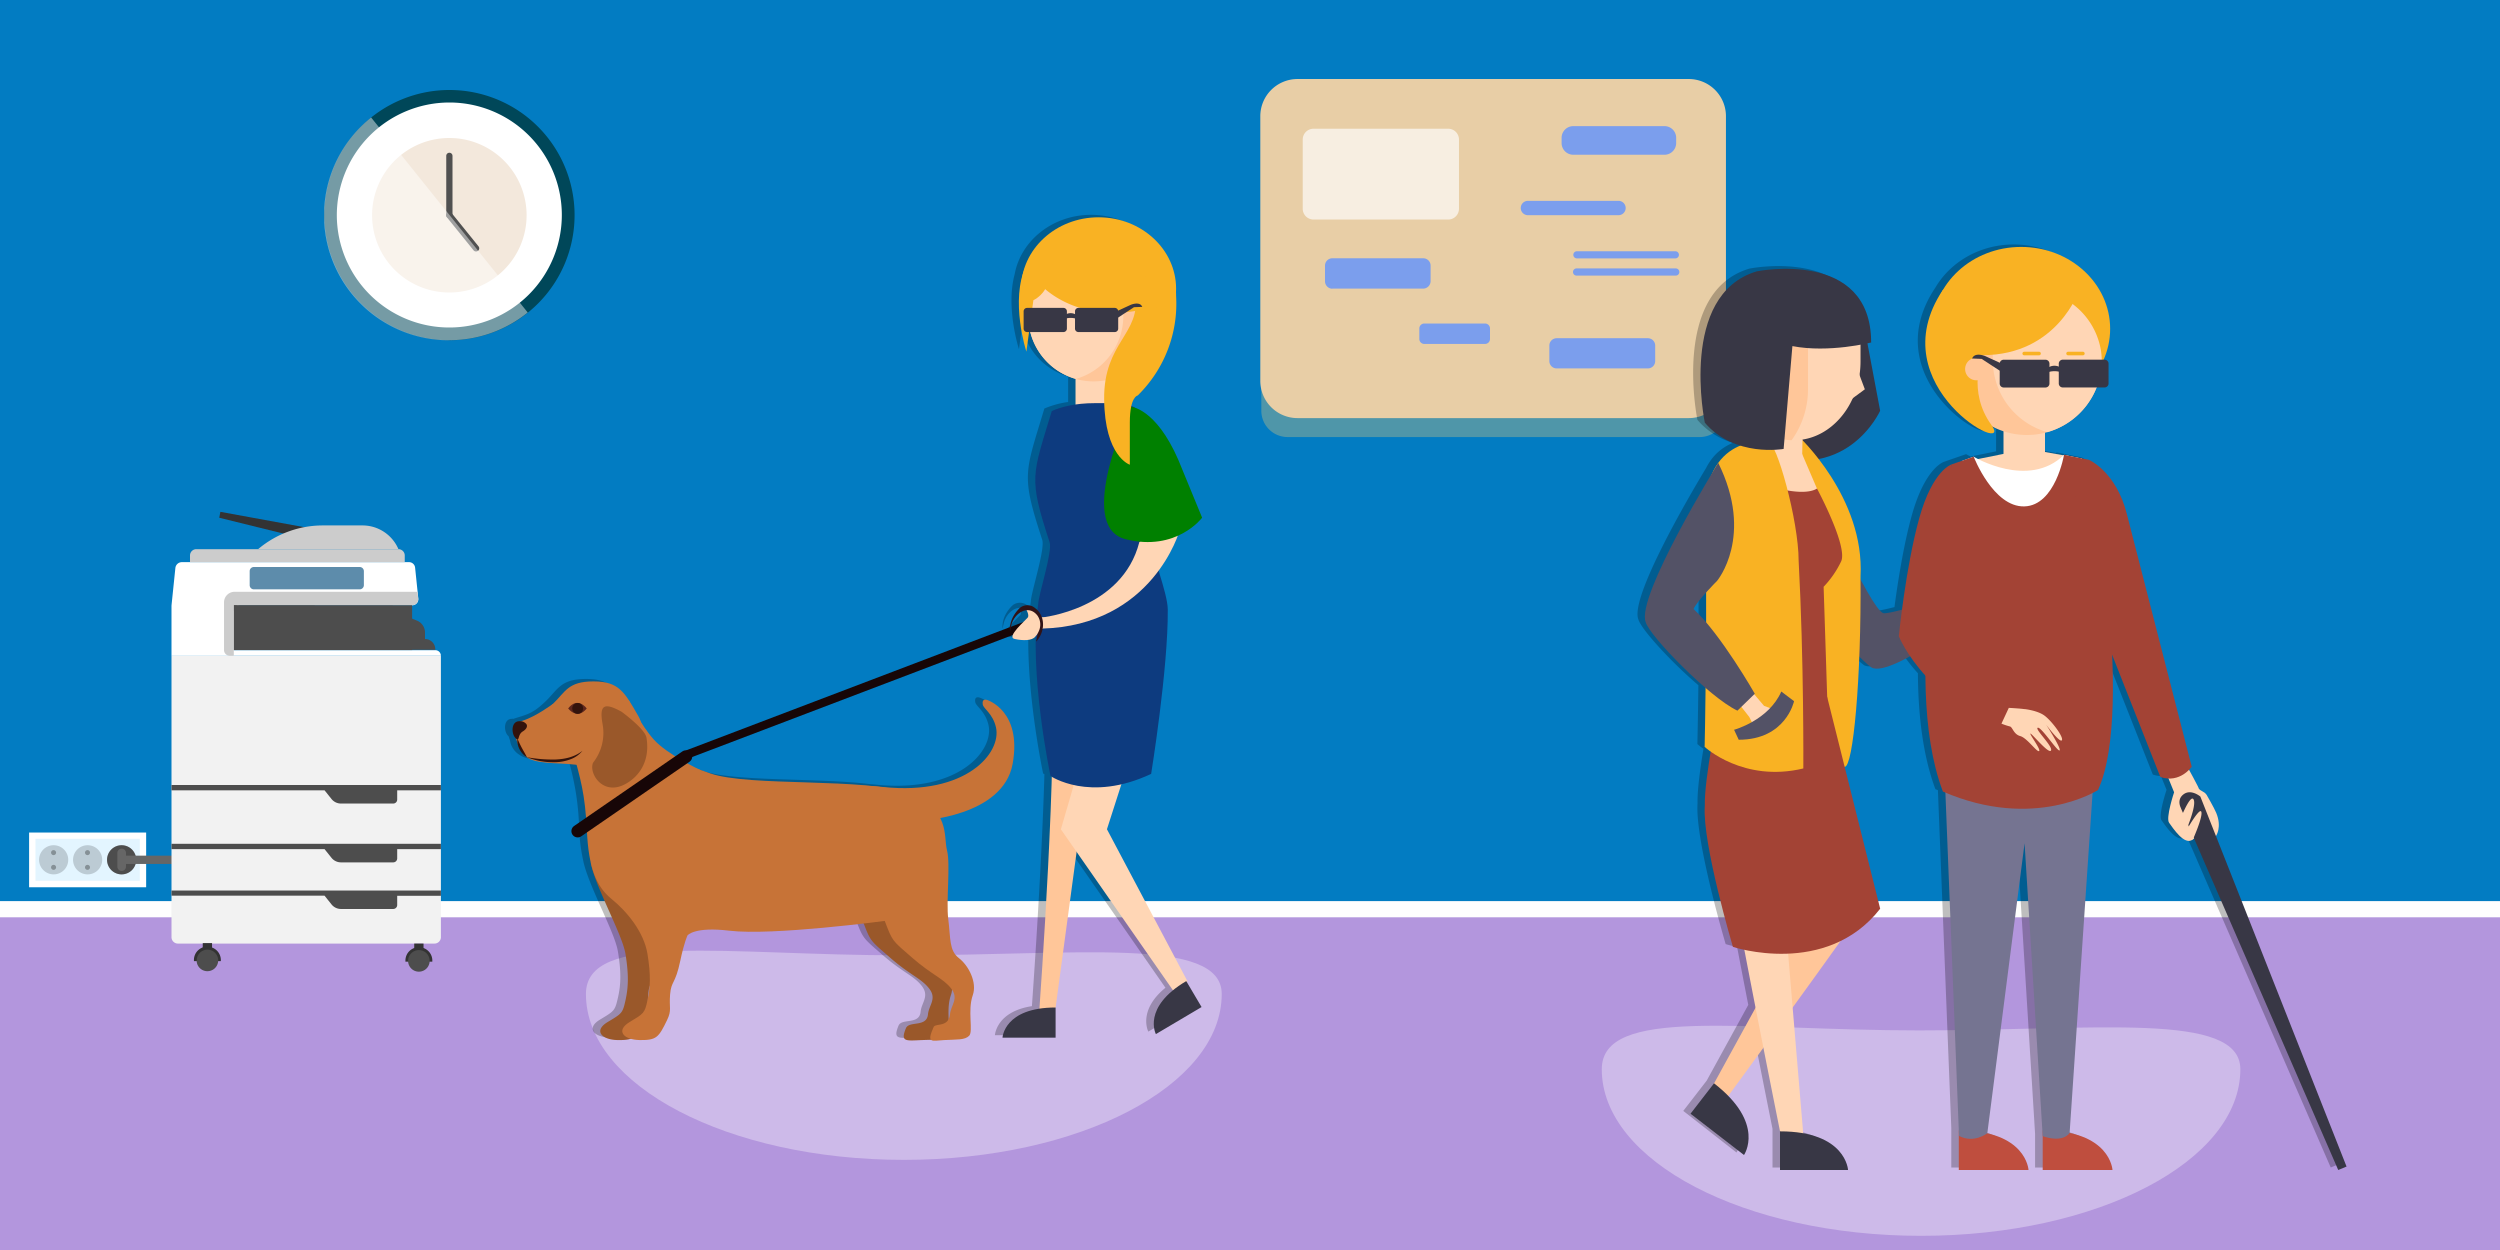 <svg xmlns="http://www.w3.org/2000/svg" viewBox="0 0 1000 500"><rect x="0" y="0" width="1000" height="500" fill="#808080" stroke="none"/><defs><clipPath id="a"><path fill="none" d="M690.38 154.03H504.53v20.79h185.85v-20.79z"/></clipPath><clipPath id="b"><path fill="none" d="M521.09 51.49h62.5v36.34h-62.5z"/></clipPath><clipPath id="c"><path fill="none" d="M211.09 47.04h-81.41v89.08h81.41V47.04z"/></clipPath><clipPath id="d"><path fill="none" d="M640.71 410.29h255.43v84.04H640.71z"/></clipPath><clipPath id="e"><path fill="none" d="M234.37 380.27H488.7v83.68H234.37z"/></clipPath></defs><title>Types of Reasonable Accommodations under California Law</title><path fill="#fff" d="M0 0h1000v500H0z" opacity=".99" style="isolation:isolate"/><path fill="#007bc2" d="M0 0v360.44h1000V0z" opacity=".99" style="isolation:isolate"/><path fill="#b395dd" d="M0 366.92V500h1000V366.92z" opacity=".99" style="isolation:isolate"/><g clip-path="url(#a)"><path fill="#689ea2" d="M597.26 154h93.12v10.3a10.52 10.52 0 01-10.52 10.52H515.05a10.52 10.52 0 01-10.52-10.52V154z" opacity=".76"/></g><path fill="#e8cea6" d="M690.38 152.36V46.49a14.88 14.88 0 00-14.87-14.88H519a14.88 14.88 0 00-14.88 14.88v105.87A14.88 14.88 0 00519 167.24h156.5a14.88 14.88 0 0014.87-14.88"/><g clip-path="url(#b)"><path fill="#fff" d="M525.42 51.49h53.85a4.32 4.32 0 014.32 4.33V83.5a4.32 4.32 0 01-4.32 4.32h-53.85a4.33 4.33 0 01-4.33-4.32V55.82a4.33 4.33 0 014.33-4.33" opacity=".66"/></g><path fill="#7b9eed" d="M629.33 61.9h36.45a4.69 4.69 0 004.69-4.68v-2.09a4.68 4.68 0 00-4.69-4.68h-36.45a4.69 4.69 0 00-4.69 4.68v2.09a4.68 4.68 0 004.69 4.68M611 86.07h36.57a2.87 2.87 0 000-5.73H611a2.87 2.87 0 000 5.73m19.72 17.29h39.42a1.43 1.43 0 100-2.86h-39.38a1.43 1.43 0 100 2.86m0 6.88h39.42a1.44 1.44 0 100-2.87h-39.42a1.44 1.44 0 100 2.87m-97.87 5.21h36.41a3 3 0 002.94-3v-6.2a2.94 2.94 0 00-2.94-2.94h-36.41a2.94 2.94 0 00-2.89 2.99v6.2a3 3 0 002.94 3m89.79 31.87h36.41a2.94 2.94 0 002.94-2.94v-6.2a2.93 2.93 0 00-2.94-2.94h-36.46a2.94 2.94 0 00-2.94 2.94v6.2a2.94 2.94 0 002.94 2.94m-52.95-9.79H594a2 2 0 002-2v-4.18a2 2 0 00-2-2h-24.27a2 2 0 00-2 2v4.18a2 2 0 002 2"/><path fill="#fff" d="M132.18 86.07a47.55 47.55 0 1147.55 47.55 47.55 47.55 0 01-47.55-47.55"/><path fill="#004759" d="M179.73 41a45 45 0 11-45 45 45.1 45.1 0 0145-45m0 95.1a50.05 50.05 0 10-50-50.05 50.1 50.1 0 0050 50.05"/><path fill="#f3e8dc" d="M148.84 86.07A30.9 30.9 0 11179.73 117a30.9 30.9 0 01-30.89-30.9"/><path fill="#505050" d="M179.73 87.32a1.25 1.25 0 001.27-1.25V62.35a1.25 1.25 0 10-2.5 0v23.72a1.25 1.25 0 001.25 1.25"/><path fill="#505050" d="M190.45 100.58a1.23 1.23 0 00.78-.28 1.24 1.24 0 00.19-1.75l-10.71-13.26a1.25 1.25 0 10-2 1.57l10.71 13.26a1.27 1.27 0 001 .46"/><g clip-path="url(#c)"><path fill="#fff" d="M179.73 136.12A50 50 0 01148.46 47l62.63 78a49.84 49.84 0 01-31.36 11.08" opacity=".46"/></g><path fill="#fff" d="M58.46 333H11.64v21.9h46.82z"/><path fill="#e3f5ff" d="M14.19 335.51h41.73v16.82H14.19z"/><path fill="#bccbd4" d="M27.29 343.92a5.83 5.83 0 11-5.83-5.83 5.83 5.83 0 015.83 5.83"/><path fill="#859096" d="M22.43 341.05a1 1 0 11-1-1 1 1 0 011 1m0 5.89a1 1 0 11-1-1 1 1 0 011 1"/><path fill="#bccbd4" d="M40.88 343.92a5.83 5.83 0 11-5.83-5.83 5.83 5.83 0 015.83 5.83"/><path fill="#859096" d="M36 341.05a1 1 0 11-1-1 1 1 0 011 1m0 5.89a1 1 0 11-1-1 1 1 0 011 1"/><path fill="#bccbd4" d="M54.48 343.92a5.83 5.83 0 11-5.83-5.83 5.83 5.83 0 015.83 5.83"/><path fill="#859096" d="M49.61 341.05a1 1 0 11-1-1 1 1 0 011 1m0 5.89a1 1 0 11-1-1 1 1 0 011 1"/><path fill="#4d4d4d" d="M54.48 343.92a5.83 5.83 0 11-5.83-5.83 5.83 5.83 0 015.83 5.83"/><path fill="#666" d="M48.67 348.38a1.72 1.72 0 01-1.72-1.72v-5.47a1.72 1.72 0 011.72-1.73 1.72 1.72 0 011.72 1.73v5.46a1.72 1.72 0 01-1.72 1.73"/><path fill="#666" d="M71.94 345.58H48.65v-3.32h23.29z"/><path fill="#f2f2f2" d="M68.6 262.34h107.76v112.53a2.56 2.56 0 01-2.55 2.56H71.16a2.56 2.56 0 01-2.56-2.56z"/><path fill="#4d4d4d" d="M68.6 314h107.76v2.12h-17.48v3.71a1.59 1.59 0 01-1.58 1.59h-20.91a4.85 4.85 0 01-3.79-1.82l-2.78-3.48H68.6V314zm0 23.52h107.76v2.13h-17.48v3.71a1.59 1.59 0 01-1.58 1.59h-20.91a4.85 4.85 0 01-3.79-1.82l-2.78-3.48H68.6v-2.15zm0 18.68h107.76v2.12h-17.48V362a1.59 1.59 0 01-1.58 1.59h-20.91a4.83 4.83 0 01-3.79-1.83l-2.78-3.48H68.6z"/><path fill="#fff" d="M68.6 242.24v20.1h25v-17.63a2.6 2.6 0 012.61-2.6h68.68a2.44 2.44 0 002.43-2.69l-.28-2.7-1-9.67a2.44 2.44 0 00-2.43-2.19H72.74a2.61 2.61 0 00-2.59 2.34L68.62 242a1.23 1.23 0 000 .27"/><path fill="#ccc" d="M89.61 240.94V260a2.3 2.3 0 002.31 2.31h1.64v-17.6a2.61 2.61 0 012.61-2.61h68.68a2.44 2.44 0 002.43-2.68l-.28-2.7H93.83a4.22 4.22 0 00-4.22 4.22"/><path fill="#fff" d="M93.56 260.07h80.56a2.25 2.25 0 012.24 2.24h-82.8z"/><path fill="#4d4d4d" d="M164.85 242.1v5.36l1.89.76A5.17 5.17 0 01170 253v2.61a4.11 4.11 0 014.12 4.12v.2h-9.26v.11h-71.3v-18z"/><path fill="#ccc" d="M78.49 219.67h80.89a2.52 2.52 0 012.52 2.52v2.67H76v-2.67a2.52 2.52 0 012.51-2.52"/><path fill="#333" d="M87.71 207.1l34.52 8.52.82-4.5-34.9-6.39-.44 2.37z"/><path fill="#ccc" d="M129.16 210.17H145a15.63 15.63 0 0114.23 9.17l.15.33h-56.16l.12-.09a40.13 40.13 0 0125.82-9.41"/><path fill="#5d8cab" d="M101.54 235.74h42.33a1.68 1.68 0 001.68-1.68v-5.59a1.67 1.67 0 00-1.67-1.67h-42.33a1.68 1.68 0 00-1.68 1.67v5.59a1.68 1.68 0 001.67 1.68"/><path fill="#333" d="M82.9 378.7h.1a5.34 5.34 0 015.34 5.3v.44H77.57V384a5.34 5.34 0 015.33-5.34"/><path fill="#333" d="M81.1 377.24h3.72v3H81.1v-3z"/><path fill="#4d4d4d" d="M78.65 384.17a4.31 4.31 0 104.35-4.31 4.31 4.31 0 00-4.31 4.31"/><path fill="#333" d="M167.5 378.89h.1a5.33 5.33 0 015.33 5.33v.44h-10.76v-.44a5.33 5.33 0 015.33-5.33"/><path fill="#333" d="M165.69 377.43h3.72v3h-3.72z"/><path fill="#4d4d4d" d="M163.24 384.36a4.31 4.31 0 104.31-4.31 4.31 4.31 0 00-4.31 4.31"/><g clip-path="url(#d)"><path fill="#fff" fill-opacity=".34" d="M896.14 427.69c0 36.81-57.18 66.64-127.71 66.64s-127.72-29.83-127.72-66.64c0-25.35 56.39-15.53 126.93-15.53s128.5-7.69 128.5 15.54"/></g><path fill="#010101" d="M874.63 334.41L932.29 467l3.33-1.38-52.23-132.19s2.51-3.53.11-9.29c-.86-2.06-3.84-7.2-3.84-7.2-1-1.5-2.19-1.3-3.18-2.58.38.36-2.21-4.41-3.86-7.42a11 11 0 001.07-1.24s-22.09-86.12-25.93-101c-4.33-17.17-15.22-21.77-15.22-21.77l-9.72-1.93h-.2l-.22.19-7.4-1.39v-7.72c.29-.07.59-.13.88-.21A30 30 0 00835.61 154h3.33a1.59 1.59 0 001.48-1.69v-7.72a1.6 1.6 0 00-1.48-1.7h-.5a30.46 30.46 0 002.62-12.33c0-18.1-15.93-32.77-35.57-32.77-13.55 0-25.33 7-31.34 17.25-25.53 38.12 27.17 66.37 19.86 54.65a29.65 29.65 0 004.42 1.85v9l-10.22 2.06c-1.1-.56-1.74-.93-1.74-.93h-.09l-8.64 3s-7.63 2.05-13.06 21.62c-3.29 11.89-5.59 26.71-6.89 36.54-3.93 1-6.81 1.62-7.52 1.36-1.74-.63-5.2-6.23-9-13.46v-1.29c1.09-19.89-9.1-37-16.73-46.88 17.44-3.35 24.58-19.32 24.58-19.32l-5.08-27c.95-.2 1.48-.34 1.48-.34 0-37.76-45.77-28.46-45.77-28.46-31.35 9.35-20.77 60.52-20.77 60.52a30 30 0 0014.18 9.19 20.06 20.06 0 00-8.81 6.9 24.22 24.22 0 00-1.91 3.14c-7 11.62-30.56 51.91-27.09 60.6 1.11 3.89 13.06 17 24 26.3-.17 13.83-.4 23.53-.4 23.53a25.42 25.42 0 002.43 1.9c-1.31 7.92-2.49 16.63-2.36 21.79-1.07 14.85 11.24 56.32 11.24 56.32s1.7.56 4.58 1.18c1.49 7.78 3 15.62 4.47 23.14l-16.64 30.31-9.36 12.1L694.6 461s7-10.07-6.31-23.66c.76-1 6.55-9 14.06-19.27 3.07 15.57 5.59 28.15 6.65 33.44V467h27.22s-.61-11.58-17.92-14.69L714.06 402c7-9.57 14-19.27 19.11-26.53a45.06 45.06 0 0015.9-12.95l-14.22-56.8c2.47.16 4.86-18.47 5.88-44a45.37 45.37 0 004.73 4.25c2.55 1.71 8.6-.56 15.6-4.4a70.8 70.8 0 006.1 7.73c.09 16.64 2 33 7 46.37l1 .41 5.36 135.1V467h27.89s-.58-11-16.53-14.68l14.9-116 7.25 117.18V467H842s-.58-11.32-17.12-14.82L834 316.22c1.42-.72 2.19-1.2 2.19-1.2 5.52-12.06 6.57-32.65 5.67-54l19.26 48.8a11.21 11.21 0 003.26.61l2.24 5.5s-3.43 10.28-2 12.2 6.17 9.46 9.53 6.63zm-200.21-91.8c.63-1.54 2.88-4.26 5-6.64v12a61.36 61.36 0 00-5-5.36z" opacity=".25"/><path fill="#010101" d="M745.46 136.01z"/><path fill="#ffd6b5" d="M865.49 306.7l4.15 10.21s-3.43 10.28-2 12.2 6.17 9.46 9.53 6.63 9.21-1.31 9.21-1.31 2.52-3.51.11-9.29c-.86-2.06-3.84-7.2-3.84-7.2-1.07-1.56-2.28-1.26-3.3-2.72 1.24 1.7-5-9.64-5-9.64l-8.83 1.12z"/><path fill="#535266" d="M726.8 195.43s21.18 47.9 26.47 49.82c2.9 1.06 41.8-12 41.8-12l2.38 6.39s-41.13 32.53-49 27.26c-5.18-3.48-33.27-34.75-33.27-34.75l11.61-36.75z"/><path fill="#383745" d="M745.94 131.84l6.12 32.46s-13.86 31-50.15 15.67l2.36-44.82z"/><path fill="#f9b223" d="M719.45 174.54s26.49 24.52 24.76 56c.35 40.44-2.93 76.42-6.36 76.2S725 289.76 725 289.76l-5.58-115.22z"/><path fill="#ffc699" d="M730.88 279.87s14.93 81.33 13.34 84.85-53 73.77-53 73.77-5.64.17-5.64-5.07l40.76-74.24-24.4-62.78 29-16.53z"/><path fill="#ffd6b5" d="M712.55 274.35s-29.65 16.08-25.73 44.41 25.73 136.47 25.73 136.47a12.41 12.41 0 008.78-1.32L710 319l2.51-44.68z"/><path fill="#a34335" d="M687.54 283.08s-5.89 28.1-5.62 39.35c-1.07 14.85 11.24 56.32 11.24 56.32s37.29 12.4 58.91-15.26l-21.23-84.81s-4.44 8.55-43.3 4.4"/><path fill="#ffd6b5" d="M720.22 175.45l.57 6 6 14s-3.39 7.19-18.56 1.33l-4.65-16.89 16.63-4.42z"/><path fill="#a34335" d="M707.56 194.37s13.58 4.52 19.24 1.06c0 0 12.44 23.15 9.65 29.14a39 39 0 01-7 10.14l1.46 45.16s-4.41 11.95-31.15 8.06l7.83-93.56z"/><path fill="#ffd6b5" d="M704.27 189.12l16.52-2.77 1-51.19h-17.52v54z"/><path fill="#ffd6b5" d="M744.21 124.05v20.49c0 14.44-8.23 26.63-19.46 30.38a23.69 23.69 0 01-2.75.73 23.05 23.05 0 01-4.56.46h-.8c-14.42-.49-26-14.43-26-31.55v-20.51a38.11 38.11 0 01.23-4H744a38.09 38.09 0 01.24 4"/><path fill="#ffc699" d="M723.2 134.92v20.49a34.82 34.82 0 01-6.56 20.68c-14.42-.49-26-14.43-26-31.55v-13.65H723a38.09 38.09 0 01.24 4"/><path fill="#ffd6b5" d="M742.77 147.27l3.17 8.45-5.43 4s-2.85-6 2.26-12.44"/><path fill="#f9b223" d="M707.16 176.61s-26.4-3.53-25.2 31.19-.11 90.94-.11 90.94 15.47 14.43 39.48 8.64c0 0 .28-43.14-1.88-83.2 0-15.7-8.82-47.86-12.29-47.57"/><path fill="#ffd6b5" d="M695.29 281.14l4.44 5.68 2.64 5.29 11.08-6.78-7.84-3-5.33-6.28-5 5.09z"/><path fill="#535266" d="M687.29 185.16s-33.07 53.57-29 63.75c1.59 5.58 25.59 30.14 36.68 35.35l6.95-6.76s-13.57-23.8-24.49-33.89c1.28-3.15 9.4-11.26 9.4-11.26s15-17.84.47-47.19m6.33 106.75s13.83-3.72 18.89-15.3l5.1 3.86s-3.24 15.43-22.13 15.43z"/><path fill="#ffd6b5" d="M801.43 192.18H818v-51.27h-16.6v51.27z"/><path fill="#ffd6b5" d="M783.79 185.11l27.41-5.53 21.59 3.87-17 64.81-32-63.15z"/><path fill="#fff" d="M789.47 182.68s21.91 13.19 36.15-.75l7.17 1.52L811.26 249l-26.4-64.65 4.61-1.69z"/><path fill="#bf4e3e" d="M783.52 452.14V468h27.89s-.81-15.84-27.89-15.84m33.56 0V468H845s-.81-15.84-27.89-15.84"/><path fill="#f9b223" d="M772.91 131.54c0 18.09 15.93 32.76 35.58 32.76s35.57-14.67 35.57-32.76-15.93-32.77-35.58-32.77-35.57 14.67-35.57 32.77"/><path fill="#ffc699" d="M780.74 124.54V144a30 30 0 1060 0v-19.46a30.28 30.28 0 00-.27-3.83H781a30.28 30.28 0 00-.27 3.83"/><path fill="#ffd6b5" d="M797.11 124.54V144a30 30 0 0021.8 28.86 30 30 0 0021.8-28.86v-19.46a30.28 30.28 0 00-.27-3.83h-43.05a28.53 28.53 0 00-.28 3.83"/><path fill="#757491" d="M777.15 280.67s35.34-7.64 61.2 0c0 2.23-.76 28.25-.76 28.25l-9.74 144.24s-2.31 4.18-10.77 1.3l-7.25-117.18-14.9 116s-5.41 4.32-11.45 1l.12-.07-5.84-147.27-.61-26.24z"/><path fill="#42210b" d="M826.82 146.92a2.44 2.44 0 102.44-2.3 2.37 2.37 0 00-2.44 2.3m-15.56 0a2.44 2.44 0 102.43-2.3 2.37 2.37 0 00-2.43 2.3"/><path fill="#f9b223" d="M826.52 141.41a.71.71 0 00.71.72h6a.72.72 0 000-1.43h-6a.71.71 0 00-.71.71m-17.54 0a.71.71 0 00.71.72h6a.72.72 0 000-1.43h-6a.71.71 0 00-.72.71"/><path fill="#a34335" d="M835.54 183.92l-9.93-2s-3.43 20.31-15.88 20.64-20.26-19.89-20.26-19.89l-8.73 3.06s-21.2 84.3-3.59 130.89c36.54 15.85 62.06-.61 62.06-.61 15.28-33.4-3.67-132.1-3.67-132.1"/><path fill="#f9b223" d="M831.69 116s-8.6 26.07-38.75 26.07c0 0-6.16 14.44 3.61 27.9s-45.4-15.13-19.4-54c0 0 21-7.43 54.54 0"/><path fill="#ffc699" d="M795.07 147.6a4.51 4.51 0 11-4.51-4.5 4.51 4.51 0 014.51 4.5"/><path fill="#f9b223" d="M827.76 120.71a29 29 0 0113 24.15l1.3-13.32-.85-11.5s-7.12-3.17-13.4.67"/><path fill="#383745" d="M872.39 323.35L935.29 468l3.33-1.38-58.48-148s-3.7-3.16-6.71-.9-1 5.62-1 5.62m-52.65-170.05a1.6 1.6 0 01-1.48 1.71h-16.94a1.6 1.6 0 01-1.48-1.69v-7.72a1.6 1.6 0 011.48-1.7h16.94a1.6 1.6 0 011.48 1.7v7.72z"/><path fill="#383745" d="M819.13 147.14a4.61 4.61 0 015.31 0v1.76a8.51 8.51 0 00-5.31 0zm-17.84-1.4l-7.16-3.28s-4.15-1.81-5.29.94l3.81.15 8 5.21.68-3z"/><path fill="#383745" d="M843.42 153.29a1.6 1.6 0 01-1.48 1.69H825a1.6 1.6 0 01-1.49-1.69v-7.72a1.61 1.61 0 011.49-1.7h16.94a1.6 1.6 0 011.48 1.7v7.72z"/><path fill="#a34335" d="M780.74 185.73s-7.63 2.05-13.06 21.62-8.15 47.16-8.15 47.16 12 29.92 51.65 39.09l4.4-6.05-37.28-34.27 2.44-67.55z"/><path fill="#383745" d="M712 452.53V468h27.22s-.79-15.46-27.22-15.46m-26.4-19.2l-9.39 12.14L697.6 462s8.77-12.63-12-28.68M748.46 137s-16.84 4.29-31.5 1.44l-3.51 41.13s-19.56 3.54-31.53-10.51c0 0-10.58-51.17 20.77-60.52 0 0 45.77-9.3 45.77 28.46"/><path fill="#a34335" d="M835.54 183.92s10.89 4.6 15.22 21.77c3.84 14.89 25.93 101 25.93 101s-4.68 6.81-12.55 4.1l-25.79-65.33s-21.63-21.84-2.81-61.55"/><path fill="#ffd6b5" d="M877.18 335.74s4-8.88 3.36-11-6.33 8-6.33 8 4.62-10.59 3.2-13-6.06 9.84-6.06 9.84 2.23 6.33 5.83 6.21m-67.35-52.16s4.88.51 7.72 2.44 7.93 8.64 7.22 10-6.31-6.2-6.31-6.2 6.1 9.45 5.39 10.27-7.32-9.46-8.74-9.05 6.1 7.41 5.29 9.09-7.83-7-8.24-6.75 4.37 6.52 3.46 7-4.78-5.25-7.52-6-3.05-3.66-4.17-3.86a23.74 23.74 0 01-3.35-1.12l2.94-6.3s4.53.23 6.31.51"/><g clip-path="url(#e)"><path fill="#fff" fill-opacity=".34" d="M488.69 397.6c0 36.64-56.93 66.35-127.16 66.35s-127.16-29.71-127.16-66.35c0-25.24 56.15-15.47 126.38-15.47s127.94-7.66 127.94 15.47"/></g><path fill="#010101" d="M402.06 304.5c3.82-21.21-10.18-25.45-10.18-25.45s-2.24-.9-1.78 1.81c.29 1.68 4 3.59 5.28 9.09 2.36 10.21-11.89 27.34-45.05 23.9-.93-.1-1.78-.17-2.59-.24-21.08-2.53-54-.84-66.66-5.26l-4-1.4s-13.17-6.19-18.53-12.14a53.68 53.68 0 01-5.26-7.16 10.28 10.28 0 00-.93-2.15c-1.47-2.55-2.7-4.72-3.91-6.53-3.38-5.1-6.55-7.39-14.06-7.39-10.17 0-11.21 4.21-16.12 8.91s-6.79 5.13-12.36 6.85c-.16.05-.3.13-.45.19a1.79 1.79 0 00-.71 0c-3.34 0-3.33 4.9-1.57 6.74l.29.28c.14.52.32 1.05.52 1.58 0 .18.06.35.1.53a7.64 7.64 0 00.74 2.07 8 8 0 001.25 1.79 6.9 6.9 0 001.69 1.39c3.85 2.85 12.64 2.08 19.88 3a106.34 106.34 0 014 26.55 71.91 71.91 0 001.58 12.54c1.81 9.67 12.61 28.61 13.92 36.52 1.45 8.68 1.17 13.58 0 18.68s-1.42 5.2-7.13 8.63c-5.71 3.43-2.48 7.13 4.15 7.2a15.33 15.33 0 005-.51 13.92 13.92 0 003.83.48c6.62.07 7.48-1.08 10.8-7.93 2-4.11.78-4.87 1.24-10.35s2.08-3.89 4.07-13.42c1.59-7.57 2.9-10.18 2.9-10.18s2.73-3.57 16.71-1.88c12.59 1.54 40-1.26 53.81-2.87 2.77 7.2 2.77 6.88 10.55 13.65 8.15 7.09 12.43 8.23 15.62 12.34s-.11 6.64-.46 10.35c-.51 5.33-7.55 2.47-8.82 5.54-2.31 5.59 0 5 6.46 4.75 1.32-.06 2.5-.08 3.56-.11.73.66 2.58.25 5.21.11 5.22-.29 8.31 0 10-1.71s-.74-10.06 1.47-16.29c1.77-5-1.61-11.75-5.57-14.79s-3.28-7.82-4.25-15.64c-.9-7.23.94-21.84-.5-27.48-.83-3.22-.25-8.11-2.72-12.91 10.04-1.86 26.37-7.18 28.98-21.68zm-145.82 92.26a13.74 13.74 0 01.53-3 36.63 36.63 0 01-.62 4.43c.02-.47.04-.93.09-1.43zm120.7 8a5.47 5.47 0 01-.48 1.84c-.13-3-.16-6.52.91-9.55a9 9 0 00.44-2.07c2.48 3.77-.53 6.24-.87 9.77z" opacity=".25"/><path fill="#010101" d="M207.77 301.89z"/><path fill="#010101" d="M472.05 391.57l-32.24-60.84 5.78-18a58.87 58.87 0 0011.87-4.17s6.84-42.13 6.65-65.72c0-3.65-1.88-9.73-3.66-15.56a58.69 58.69 0 007.66-13.92 26.17 26.17 0 009.78-7.27l-9.55-23.21c-6.9-15.73-14.26-19.78-17.43-20.81a8.33 8.33 0 00-1.37-.68c.91-4 2.52-4.17 2.52-4.17a51.35 51.35 0 0015.38-39.83c0-.44 0-.88-.05-1.32s.05-1 .05-1.55c0-15.79-13.9-28.59-31-28.59-15.35 0-28.1 10.28-30.58 23.77-3.65 13.38 1.73 30 1.73 30l1.07-7.84h.47a26.2 26.2 0 0018.12 18.72v10.22a36.32 36.32 0 00-9.51 2.62c-7.79 26-9.41 26.3-.85 52.5 1.22 3.75-4.46 21-4.57 24.74-.11.79-.22 1.59-.31 2.4a7.6 7.6 0 00-.85-.75 4.8 4.8 0 00-5.75-.47c-.37.23-4.87 4.1-4.38 9.62.19-.39.17-1.26.39-1.69.59-3.45 3.39-6.44 6.32-6.63.32.63 1 2.11.38 2.85-.75.95-8.71 7.79-5.26 8.53s7 .72 8.29-.92l.18-.23c-.55 25.57 5.91 56 5.91 56s.18.13.52.33c-1.12 39.53-5 92.76-5 92.76-14.3 2.21-14.79 11.61-14.79 11.61h21.25V402l8.42-62.28 38.54 55.38c-11.22 9.19-6.85 17.54-6.85 17.54l18.28-10.82-5.92-10z" opacity=".25"/><path fill="#9a582a" d="M357.48 351.7a22.65 22.65 0 0113.13-2.7c-.09 6.38-.63 14-.06 18.6 1 7.83.29 12.6 4.25 15.64s7.34 9.77 5.57 14.8c-2.21 6.23.29 14.53-1.47 16.28s-4.85 1.5-10.07 1.71c-6.46.26-8.77.85-6.46-4.74 1.27-3.07 8.31-.22 8.82-5.55.35-3.7 3.67-6.23.46-10.34s-7.47-5.25-15.62-12.34-7.75-6.38-10.94-14.69l-1.21.19c2.44-8.1 5.39-12.66 13.6-16.86m-114.43 57.12c5.71-3.42 6-3.52 7.13-8.62s1.42-10 0-18.68c-1.31-7.91-12.11-26.85-13.92-36.53 5.81-.09 16.35-.14 18.09-.72 8.38-2.8 6.76 16.49 10.53 24.85 1 2.15 1.48 4.08 2.09 5.86-1.42-.25-1.49-.46-1.49-.46s-.55 2.24-2.14 9.81c-2 9.54-3.61 7.94-4.07 13.42S260 404 258 408.1c-3.32 6.85-4.18 8-10.8 7.93s-9.86-3.78-4.15-7.21"/><path fill="#c77337" d="M250.18 291.86c4.64 7.39 18.84 12.21 33.9 17.49 15.67 5.49 62.63 1.56 79.39 7.95s13.88 17.19 15.33 22.83-.4 20.24.5 27.47c1 7.83.29 12.59 4.25 15.64s7.34 9.77 5.57 14.8c-2.21 6.23.29 14.53-1.47 16.28s-4.83 1.43-10 1.71c-4.92.27-7.19 1.51-4.2-5.22.72-1.62 6 .26 6.54-5.07.35-3.7 3.67-6.23.47-10.34s-7.48-5.26-15.63-12.34-7.75-6.39-10.94-14.69c0 0-44.94 6-62.17 3.91-14-1.7-16.71 1.87-16.71 1.87s-1.31 2.61-2.9 10.18c-2 9.54-3.62 7.94-4.07 13.43s.76 6.23-1.24 10.34c-3.32 6.85-4.18 8-10.8 7.93s-9.86-3.78-4.15-7.21 6-3.52 7.13-8.62 1.43-10 0-18.68-8.12-16.88-14.44-22c-6.13-5-9.09-12.61-9.77-27.06-.77-15.46-2.56-20.62-5.77-32.65s16.52-15.34 21.17-7.95"/><path fill="#c77337" d="M368.19 328.24s33.06-1.53 36.87-22.74-10.18-25.5-10.18-25.5-2.24-.9-1.78 1.81c.29 1.69 4 3.59 5.28 9.09 2.36 10.21-11.89 27.34-45.05 23.91s14.86 13.39 14.86 13.39m-146.92-46.73c-7.35 7 8.67 24.15 18.85 24.15s20.33-10.31 15.25-19.13c-5.6-9.72-7.8-13.93-18-13.93s-11.22 4.22-16.12 8.91"/><path fill="#c77337" d="M248.93 321.25s-12.38-14.56-18.24-15.33c-7.95-1-17.8 0-20.91-3.95-3.79-4.82-5.66-12.16-.87-13.64 5.57-1.72 12.36-6.86 12.36-6.86l29.35 13.36-1.69 26.43z"/><path fill="#33130c" d="M210.77 302.89a28.91 28.91 0 0011.57 2 18.28 18.28 0 005.84-1.17 11.06 11.06 0 004.81-3.41c-3.07 2.48-6.91 3.32-10.7 3.49a55.46 55.46 0 01-11.52-.93m-3-14.38a3.2 3.2 0 012.52.88c.64.47 1 1.88-1.21 3.22s-1.11 4.48-2.88 2.64-1.77-6.77 1.57-6.74"/><path fill="#c77337" d="M251.46 280s4.74 9.91 10.1 15.86S280.09 308 280.09 308l-45.39 15s-1.46-15.39-2.9-16.75c-5-4.78 7.48-4.26 7.48-4.26l12.18-22z"/><path fill="#5d261c" d="M234.7 283.38s-3.6-5-7.44 0c0 0 3.59 4.8 7.44 0"/><path fill="#33130c" d="M228.91 283.53a2.17 2.17 0 102-2.32 2.17 2.17 0 00-2 2.32"/><path fill="#9a582a" d="M248.65 284.71s9.36 6.82 9.94 10.36c1.68 10.31-3.89 16.41-9.21 18.93-8.51 4-13.94-4.75-12.16-8.91a19.22 19.22 0 003.85-15.22c-1.39-7.61.2-9.26 7.58-5.16"/><path fill="#33130c" d="M207 295.44a5.38 5.38 0 00.08 2.19 7.52 7.52 0 00.74 2.07 8.28 8.28 0 001.25 1.8 7.09 7.09 0 001.69 1.39c-.65-1.33-1.35-2.48-2-3.69s-1.2-2.42-1.78-3.76"/><path fill="none" stroke="#170607" stroke-linecap="round" stroke-linejoin="round" stroke-width="5.02" d="M231.07 332.46l43.31-29.83"/><path fill="none" stroke="#170607" stroke-linecap="round" stroke-linejoin="round" stroke-width="3.35" d="M416.18 248l-140.72 53.56"/><path fill="#ffc699" d="M455.49 232.61s-17.94 5.68-33.5.54c-4.21 3.93-4.08 20.23-1.77 40 3.28 23-4.45 130.35-4.45 130.35s3.6 1.42 6.47-.47l18-133.33 17.94 6.8s12.38-29.79-2.71-43.87"/><path fill="#ffd6b5" d="M447 254.07l-22.65 77.65 45.26 65 5.41-4.17-32.24-60.85 22.58-70.35s-7.51-12.45-18.36-7.3"/><path fill="#f9b223" d="M470.44 115.51c0 15.78-13.9 28.59-31 28.59s-31-12.81-31-28.59 13.89-28.59 31-28.59 31 12.8 31 28.59"/><path fill="#ffd6b5" d="M444.69 168.41h-14.48v-44.72h14.48z"/><path fill="#ffc699" d="M463.61 109.4v17a26.16 26.16 0 11-52.32 0v-17a26.39 26.39 0 01.23-3.34h51.85a26.39 26.39 0 01.24 3.34"/><path fill="#ffd6b5" d="M449.33 109.4v17a26.19 26.19 0 01-19 25.18 26.18 26.18 0 01-19-25.18v-17a26.39 26.39 0 01.23-3.34h37.56a24.66 24.66 0 01.24 3.34"/><path fill="#0d3b7f" d="M460.46 309.55c-24.69 11.64-40.26.84-40.26.84s-8.91-42-4.92-68.73c.11-3.77 5.79-21 4.57-24.75-8.56-26.19-6.94-26.51.85-52.49 3.64-1.63 9.34-3.16 17.16-3.16 7.13 0 14-.48 17.16 2.65 10.7 10.71 4.12 23.85 5.22 51.29.25 6.2 6.82 21.74 6.87 28.63.19 23.59-6.65 65.72-6.65 65.72"/><path fill="#f9b223" d="M415.29 112.92s12.88 16.08 39.92 11.29l-.15 34a51.35 51.35 0 0015.38-39.83c0-11.06-6.41-21.26-15.55-23.16s-39.89-.28-39.6 17.7"/><path fill="#f9b223" d="M421.08 101.47s1.35 13.92-7.73 18.63l-2.8 20.56s-6.68-20.55-.14-34.35 10.67-4.84 10.67-4.84"/><path fill="#383745" d="M422.24 403v12.06H401s.61-12.06 21.24-12.06m52.25-10.57l6.14 10.39-18.28 10.82s-5.62-10.7 12.14-21.2"/><path fill="#ffd6b5" d="M471.83 212.21s-10.56 38.08-55.17 39.23V247s32.2-3.15 39.07-30.16c0 0 7.74-7 16.1-4.61"/><path fill="#ffd6b5" d="M421.08 247h-4.42s-2.27-3.53-3.66-4c-2.56-.91-2.46.89-2.46.89s1.29 2.2.54 3.16-8.71 7.78-5.26 8.53 7 .72 8.29-.93c2.41-3 7-7.61 7-7.61"/><path fill="#311317" d="M404 252.46c-.49-5.52 4-9.4 4.38-9.62a4.78 4.78 0 015.75.47c3 2.24 3.9 6.44 2.31 10.28a10.86 10.86 0 01-2 3.09 26.24 26.24 0 00.56-3.13 8.59 8.59 0 00.48-1 6.26 6.26 0 00-.53-6.36c-3.81-4.81-9.68-.65-10.57 4.54-.22.43-.2 1.3-.39 1.68"/><path fill="green" d="M452.3 162.7s9.91.37 19 21.17l9.55 23.21s-10.24 13.74-30.66 8.59 2.07-53 2.07-53"/><path fill="#f9b223" d="M463.61 115.51s-3.89 33.87-8.55 42.7c0 0-3.13.39-3.13 10.81v16.87s-10.05-3.22-10.27-26.19 14.77-25.94 12.49-42.06 9.46-2.13 9.46-2.13"/><path fill="#42210b" d="M423.88 125.81a2.12 2.12 0 11-2.11-2 2.06 2.06 0 012.11 2m13.53 0a2.12 2.12 0 11-2.11-2 2.05 2.05 0 012.11 2"/><path fill="#383745" d="M430 131.35a1.38 1.38 0 001.28 1.47H446a1.38 1.38 0 001.28-1.47v-6.72a1.38 1.38 0 00-1.28-1.47h-14.71a1.38 1.38 0 00-1.28 1.47z"/><path fill="#383745" d="M430.57 126a4 4 0 00-4.62 0v1.53a7.38 7.38 0 014.62 0V126zm15.51-1.22l6.22-2.85s3.62-1.57 4.61.82l-3.32.13-6.92 4.53-.59-2.63z"/><path fill="#383745" d="M409.45 131.35a1.39 1.39 0 001.29 1.47h14.73a1.39 1.39 0 001.29-1.47v-6.72a1.39 1.39 0 00-1.29-1.47h-14.73a1.39 1.39 0 00-1.29 1.47v6.72z"/></svg>